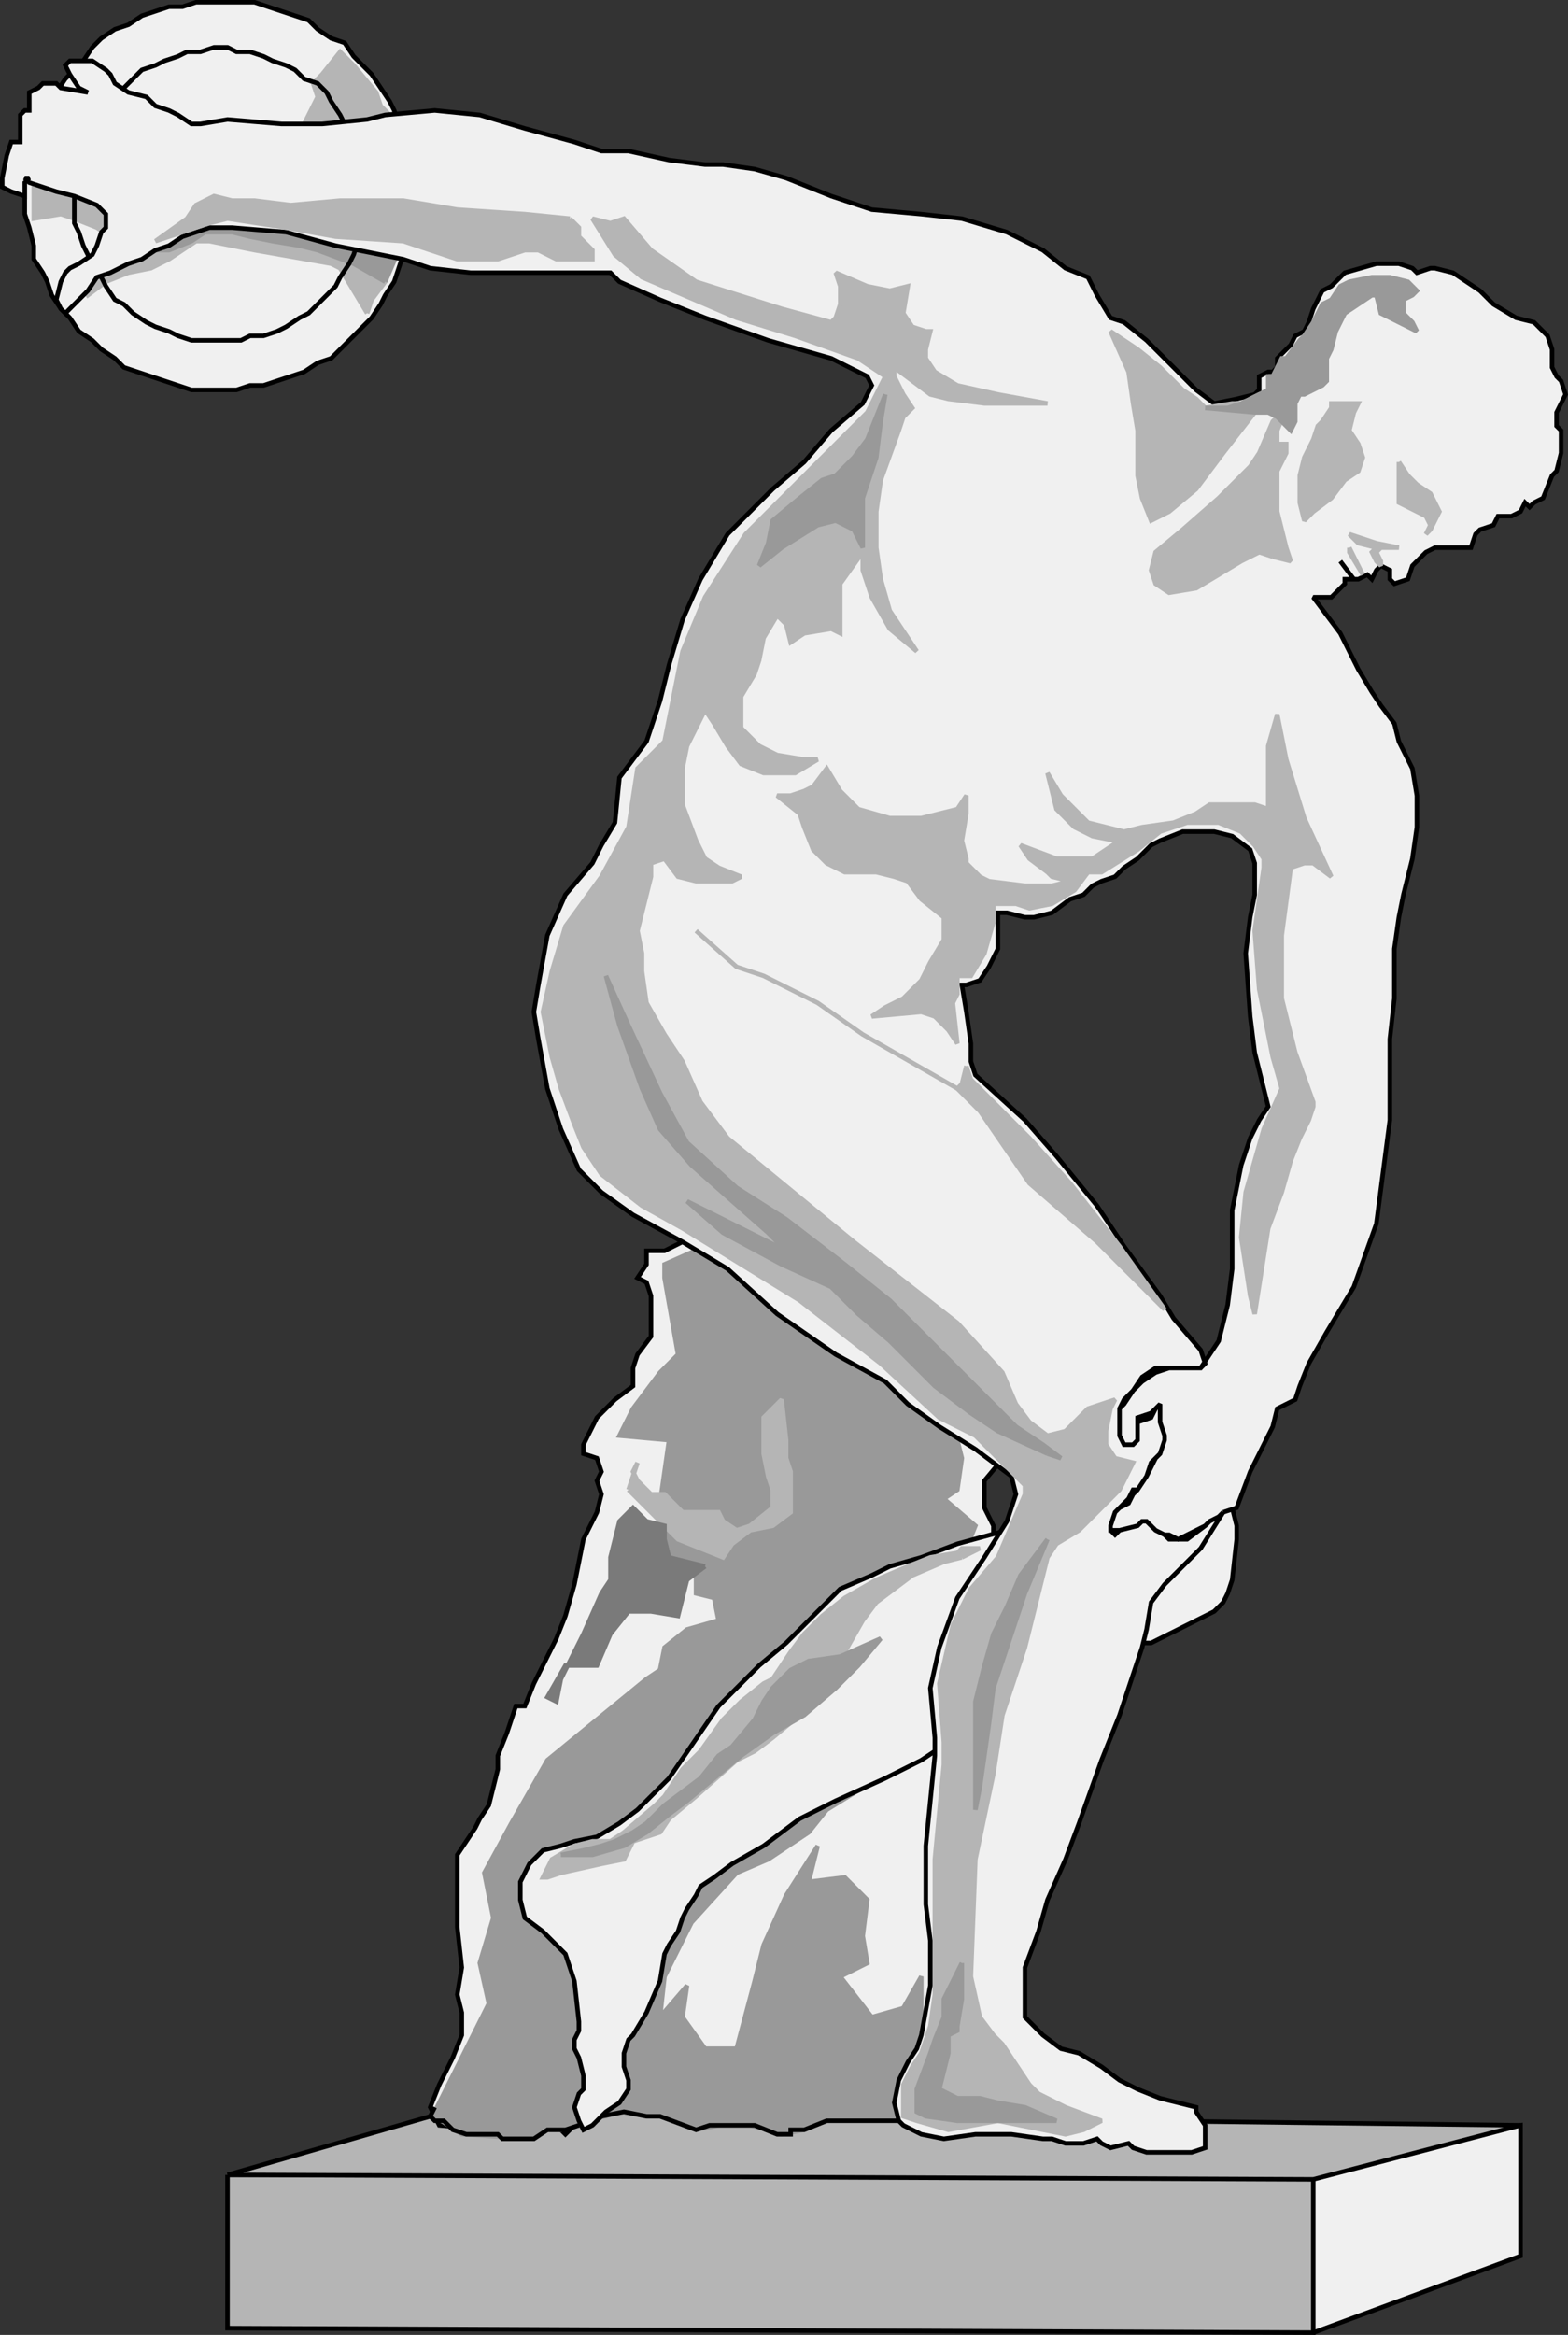 <svg xmlns="http://www.w3.org/2000/svg" width="348.04" height="518.002" version="1.2"><rect width="100%" height="100%" fill="#333333" stroke="none"/><g fill="none" fill-rule="evenodd" stroke="#000" stroke-miterlimit="2" font-family="'Sans Serif'" font-size="12.5" font-weight="400"><path fill="#f0f0f0" d="M91.5 43.5v-7l-1-3v-3l-2-3-1-3-1-2-2-3-2-3-2-2-2-2-2-3-3-1-3-2-2-2-3-1-3-1-3-1-3-1h-13l-3 1h-3l-3 1-3 1-3 2-3 1-3 2-2 2-2 3-2 2-2 2-2 3-2 3-1 3-1 2-1 4-1 3-1 3v9l1 3 1 4v3l2 3 1 2 1 3 2 3 2 2 2 3 3 2 2 2 3 2 2 2 3 1 3 1 3 1 3 1 3 1h10l3-1h3l3-1 3-1 3-1 3-2 3-1 2-2 2-2 3-3 2-2 2-3 1-2 2-3 1-3 1-3 1-3 1-3v-7" vector-effect="non-scaling-stroke"/><path fill="#b5b5b5" stroke="#b5b5b5" d="m81.5 69.5-6-10-2-1-17-3-10-2h-3l-6 4-4 2-5 1-5 2-4 3-2-3 4-4 6-3v-1l-6-4-5-2-3-1-6 1v-8l2-4 8-8 8-3 38 12 7-4 1-4-4-2 2-4 1-2-1-3 2-2 4-5 3 3 5 6 1 3 2 2 3 6-1 24-3 7-3 4-1 3" vector-effect="non-scaling-stroke"/><path fill="#999" stroke="#999" d="m85.5 62.5-7-4-8-3-4-1-6-1-5-1-4-1h-6l-3 2-5 2h-4l6-7 1-1h7l8 3 12 1 10 1 4 2 7 1-3 7" vector-effect="non-scaling-stroke"/><path fill="#f0f0f0" d="m291.5 517.5 46-17v-29l-50 8 4 38" vector-effect="non-scaling-stroke"/><path fill="#b5b5b5" d="M50.5 482.5v34l241 1v-35h-241" vector-effect="non-scaling-stroke"/><path fill="#b5b5b5" d="m50.5 482.5 52-15 92-5 58 8 85 1-46 12-241-1" vector-effect="non-scaling-stroke"/><path fill="#f0f0f0" d="m151.5 275.5-4 2h-4v3l-2 3 2 1 1 3v9l-3 4-1 3v4l-4 3-1 1-3 3-1 2-2 4v2l3 1 1 3-1 2 1 3-1 4-3 6-1 5-1 5-2 7-2 5-3 6-2 4-2 5h-2l-2 6-2 5v3l-2 8-2 3-1 2-4 6v16l1 9-1 6 1 4v5l-2 5-3 6-2 5 2 4 21 2 5-2 2 2 6-6 8-1 4 1h4l4 3 5 1 8-1h5l6 1 7-2h14l6-2 19-28v-40l3-33-4-19v-9l-2-4v-6l5-6 1-3-73-44" vector-effect="non-scaling-stroke"/><path fill="#999" stroke="#999" d="m216.5 312.5-4 7 1 4-1 7-3 2 7 6-2 5-18 50-13 8-4 5-9 6-7 3-10 11-6 12-1 9 6-7-1 7 5 7h7l4-15 2-8 5-11 7-11-2 8 8-1 5 5-1 8 1 6-6 3 7 9 7-2 4-7v14l2 6 3 11-26 1-5 2-5 1-3-1-4-1h-7l-5 1-8-3h-3l-6-1-3 1-6 1-4 2h-3l-3 2-16-1-6-4v-1l12-24-2-9 3-10-2-10 6-11 8-14 22-18 3-2 1-5 5-4 7-2-1-5-4-1v-4l-4-3-4-5v-8l2-14-11-1 3-6 6-8 4-4-3-17v-3l9-4h6l54 36" vector-effect="non-scaling-stroke"/><path d="m81.5 43.5-1-3v-5l-1-3-1-3-2-2-1-2-2-3-1-2-2-2-3-1-2-2-2-1-3-1-2-1-3-1h-3l-2-1h-3l-3 1h-3l-2 1-3 1-2 1-3 1-2 2-2 2-2 2-2 2-2 2-1 2-1 3-1 2-1 3-1 3v11l1 2 1 3 1 2 1 3 2 2 1 2 2 3 2 1 2 2 3 2 2 1 3 1 2 1 3 1h11l2-1h3l3-1 2-1 3-2 2-1 2-2 2-2 2-2 1-2 2-3 1-2 1-3 1-2v-6l1-2" vector-effect="non-scaling-stroke"/><path fill="#f0f0f0" d="m272.5 330.5 2 8v3l-1 9-1 3-1 2-2 2-2 1-2 1-2 1-4 2-4 2h-2l-5 3-38 19-6 4-8 4-11 5-8 4-8 6-7 4-4 3-3 2-1 2-2 3-1 2-1 3-2 3-1 2-1 6-3 7-3 5-1 1-1 3v3l1 3v2l-2 3-3 2-2 2-1 1-2 1-1-2-1-3 1-3 1-1v-3l-1-4-1-2v-2l1-2v-2l-1-9-2-6-2-2-3-3-4-3-1-4v-4l2-4 3-3 4-1 3-1 5-1 5-3 4-3 7-7 11-16 9-9 6-5 7-7 5-5 7-3 4-2 7-2 8-3 11-3 10-1 6-3 33-5" vector-effect="non-scaling-stroke"/><path fill="#f0f0f0" d="m271.5 335.5-1 1-2 1-1 1-4 3h-4l-1-1-2-1-1-1-1-1h-1l-1 1-4 1-1 1-1-1v-1l1-3 1-1 2-1 1-2 1-1 2-3 1-2 1-2 1-1 1-3v-1l-1-3v-4l-1 1-1 2-3 1v4l-1 1h-2l-1-2v-6l1-1 2-3 2-2 3-2 3-1h7l4-6 2-8 1-8v-13l2-10 2-6 2-4 2-3-1-4-2-8-1-8-1-14 1-8 1-5v-7l-1-3-4-3-4-1h-7l-5 2-2 1-3 3-3 2-2 2-3 1-2 1-2 2-3 1-4 3-4 1h-2l-4-1h-2v8l-2 4-2 3-3 1h-1l1 6 1 7v4l1 3 11 10 7 8 9 11 6 9 8 11 3 5 6 7 1 3-1 1h-10l-3 2-2 3-2 2-1 2v6l1 2h2l1-1v-5l3-1 1-1 1-1v4l1 3v1l-1 3-1 1-1 1-1 3-2 3h-1l-1 2-2 2-1 1-1 3v1h2l4-1 1-1h1l1 1 1 1 2 1h1l2 1 2-1 4-2 1-1 2-1 1-1-5 8-5 5-3 3-3 4-1 6-1 4-5 15-4 10-5 14-3 8-4 9-2 7-3 8v11l2 2 2 2 4 3 4 1 5 3 4 3 4 2 5 2 8 2v1l2 3v5l-3 1h-10l-3-1-1-1-4 1-2-1-1-1-3 1h-4l-3-1h-2l-7-1h-8l-7 1-5-1-4-2-1-1-1-4 1-5 2-4 2-3 1-3 2-11v-10l-1-8v-13l1-10 1-10v-4l-1-11 2-9 4-11 6-9 5-8 2-6-1-4-8-6-8-5-7-5-5-5-11-6-13-9-11-10-10-6-11-6-7-5-5-5-4-9-3-9-2-11-1-6 1-6 2-11 4-9 6-7 2-4 3-5 1-10 6-8 3-9 2-8 3-10 4-9 6-10 5-5 5-5 7-6 6-7 7-6 2-4-1-2-8-4-14-4-14-5-10-4-9-4-2-2h-31l-9-1-6-2-15-3-11-3-12-1h-5l-6 2-3 2-3 1-3 2-3 1-4 2-3 1-2 3-2 2-2 2-1 1-1-1-1-2 1-4 1-2 1-1 2-1 3-2 1-2 1-3 1-1v-3l-2-2-5-2-4-1-6-2-1-1h1l-1 1v3l-3-1-2-1v-2l1-5 1-3h2v-6l1-1h1v-4l2-1 1-1h3l1 1 6 1-2-1-2-3-1-2 1-1h5l3 2 1 1 1 2 3 2 4 1 2 2 3 1 2 1 3 2h2l6-1 12 1h9l10-1 4-1 11-1 10 1 10 3 11 3 6 2h6l9 2 8 1h4l7 1 7 2 10 4 9 3 11 1 9 1 10 3 8 4 5 4 5 2 2 4 3 5 3 1 5 4 6 6 5 5 4 3 5-1 4-1 1-1v-3l2-1h1l1-1v-2l2-2 1-1 1-2 2-1 1-2 1-3 2-4 2-1 3-3 7-2h5l3 1 1 1 3-1h1l4 1 3 2 3 2 3 3 5 3 4 1 3 3 1 3v4l1 2 1 1 1 3-2 4v3l1 1v5l-1 4-1 1-2 5-2 1-1 1-1-1-1 2-2 1h-3l-1 2-3 1-1 1-1 3h-8l-2 1-3 3-1 3-3 1-1-1v-2l-2-1-1 1-1 2-1-1-2 1h-3v1l-2 2-1 1h-4l6 8 4 8 3 5 2 3 3 4 1 4 3 6 1 6v7l-1 7-2 8-1 5-1 7v11l-1 9v18l-3 23-5 14-6 10-4 7-2 5-1 3-4 2-1 4-3 6-2 4-3 8-3 1" vector-effect="non-scaling-stroke"/><path fill="#b5b5b5" stroke="#b5b5b5" d="m200.5 92.5-1 3-4 11-1 7v8l1 7 2 7 4 6 2 3-6-5-4-7-2-6v-4l-5 7v11l-2-1-6 1-3 2-1-4-2-2-3 5-1 5-1 3-3 5v7l4 4 4 2 6 1h3l-5 3h-7l-5-2-3-4-3-5-2-3-4 8-1 5v8l3 8 2 4 3 2 5 2-2 1h-8l-4-1-3-4-3 1v3l-1 4-2 8 1 5v4l1 7 4 7 4 6 4 9 6 8 28 23 23 18 10 11 3 7 3 4 4 3 4-1 5-5 6-2-1 2-1 5v3l2 3 4 1-3 6-4 4-1 1-4 4-5 3-2 3-5 20-5 15-2 13-4 19-1 26 2 9 3 4 2 2 2 3 2 3 2 3 2 2 6 3 8 3-4 2-4 1-15-3-11 2-7-2-3-1v-7l2-4 2-3 2-6 1-7v-30l2-21v-5l-1-13 3-13 4-8 6-7 3-7 3-7v-2l-1-1-10-10-8-4-13-12-18-14-13-8-13-8-9-5-9-7-4-6-2-5-3-8-2-7-2-10 2-9 3-10 8-11 6-11 2-13 6-6 1-5 3-15 5-12 9-14 14-14 13-13 4-8-3-2-3-2-14-5-13-4-14-6-7-3-6-5-5-8 4 1 3-1 6 7 10 7 19 6 11 3 1-1 1-3v-4l-1-3 7 3 5 1 4-1-1 6 2 3 3 1h1l-1 4v2l2 3 5 3 9 2 11 2h-14l-8-1-4-1-4-3-4-3v2l2 4 2 3-1 1-1 1" vector-effect="non-scaling-stroke"/><path fill="#b5b5b5" stroke="#b5b5b5" d="m213.5 345.5-4 1-7 3-4 3-4 3-3 4-4 7-2 4-4 6-4 4-6 5-4 3-4 2-9 8-6 5-2 3-6 2-2 4-5 1-9 2-3 1h-1l2-4 5-3 4-1h4l3-2 7-6 2-2 4-6 4-4 5-7 4-4 5-4 2-1 4-6 3-4 4-4 5-4 7-4 7-3 5-2 6-1 1-1h4l-4 2m67-153-2 14 1 13 3 15 2 7-4 9-4 14-1 10 2 13 1 4 3-19 3-8 2-7 2-5 2-4 1-3v-1l-4-11-3-12v-14l2-15 3-1h2l4 3-6-13-4-13-2-10-2 7v14l-3-1h-10l-3 2-5 2-7 1-4 1-8-2-6-6-3-5 1 4 1 4 4 4 4 2 5 1h1l-3 2-3 2h-8l-8-3 2 3 4 3 1 1 4 1-4 1h-6l-8-1-2-1-3-3v-1l-1-4 1-6v-4l-2 3-4 1-4 1h-7l-7-2-4-4-3-5-3 4-2 1-3 1h-3l5 4 1 3 2 5 3 3 4 2h7l4 1 3 1 3 4 5 4v5l-3 5-2 4-4 4-4 2-3 2 11-1 3 1 3 3 2 3-1-9 1-2v-4h3l3-5 2-7v-4h5l3 1 5-1 5-3 3-4h3l8-5 5-4 6-2h7l5 2 3 3 2 3v2m2-69-3-1-4 2-10 6-6 1-3-2-1-3 1-4 6-5 8-7 7-7 2-3 3-7 3-3-2 5v3h2v2l-2 4v9l1 4 1 4 1 3-4-1m-4-32-7 9-6 8-6 5-4 2-2-5-1-5v-10l-1-6-1-7-4-9 6 4 5 4 5 5 3 2 1 1 1 1 6-1h2l4-2 3-1h1l-5 5m32 11 2 3 2 2 3 2 1 2 1 2-1 2-1 2-1 1 1-2-1-2-2-1-2-1-2-1v-9m-10-11-1 4 2 3 1 3-1 3-3 2-3 4-4 3-2 2-1-4v-6l1-4 2-4 1-3 1-1 2-3v-1h6l-1 2m5 29 5 1h-4l-1 1 1 2v1l-1-1-1-2 1-1-4-1-2-2 6 2m-6 1 3 6-3-5v-1" vector-effect="non-scaling-stroke"/><path d="m297.5 124.5 3 4" vector-effect="non-scaling-stroke"/><path fill="#b5b5b5" stroke="#b5b5b5" d="m126.5 48.5-10-1-15-1-12-2h-14l-11 1-8-1h-5l-4-1-4 2-2 3-7 5 12-4 4-1 13 2 11 2 15 1 12 4h9l6-2h3l4 2h8v-2l-3-3v-2l-2-2m88 188-1 4-1 1 5 5 11 16 15 13 15 15-10-14-11-14-9-10-7-7-6-6-1-3" vector-effect="non-scaling-stroke"/><path stroke="#b5b5b5" d="m212.5 241.5-21-12-10-7-12-6-6-2-9-8" vector-effect="non-scaling-stroke"/><path fill="#b5b5b5" stroke="#b5b5b5" d="m139.5 330.5 1 1 3 3 3 3 4 4 10 4 2-3 4-3 5-1 4-3v-9l-1-3v-4l-1-9-4 4v8l1 5 1 3v4l-5 4-3 1-3-2-1-2h-8l-4-4h-3l-3-3-1-2 1-2-2 6" vector-effect="non-scaling-stroke"/><path fill="#7a7a7a" stroke="#7a7a7a" d="m156.5 347.5-4 3-2 8-6-1h-5l-4 5-3 7h-7l-4 7 2 1 1-5 5-10 4-9 2-3v-5l1-4 1-4 3-3 3 3 4 1v3l1 4 8 2" vector-effect="non-scaling-stroke"/><path fill="#999" stroke="#999" d="m232.5 322.5-11-5-6-4-8-6-10-10-7-6-6-6-11-5-13-7-8-7 4 2 8 4 10 5-4-4-17-15-7-8-4-9-5-14-3-11 5 11 7 15 6 11 11 10 11 7 13 10 10 8 15 15 13 13 6 4 4 3-3-1m-36-235-1 6-1 8-3 9v11l-2-4-4-2-4 1-8 5-5 4 2-5 1-5 6-5 5-4 3-1 4-4 3-4 4-10m36 254-5 12-4 12-3 9-1 8-2 14-1 5v-24l2-8 2-7 3-6 3-7 6-8m-19 94v8l-1 6v1l-2 1v4l-2 8 4 2h5l4 1 6 1 7 3h-22l-7-1-2-1v-5l3-8 1-3 2-5v-4l4-8m-89-24h7l7-2 5-3 5-4 4-3 6-5 6-5 7-5 7-4 7-6 5-5 5-6-9 4-7 1-4 2-4 4-2 3-2 4-5 6-3 2-4 5-4 3-4 3-4 4-3 2-4 2-3 1-4 1-5 1m143-321 11 1h3l2 1 3 3 1-2v-4l1-2h1l4-2 1-1v-5l1-2 1-4 2-4 3-2 3-2h1l1 4 2 1 6 3-1-2-2-2v-3l2-1 1-1-2-2-4-1h-4l-5 1-2 1-2 3-2 1-2 4-2 3-1 1-3 4h-1l-2 4h-1v3l-2 1-4 2-3 1h-5" vector-effect="non-scaling-stroke"/><path d="m96.5 467.5-1 2 1 1h2l2 2 3 1h7l1 1h7l3-2h4l3-1m5-2 5-1 5 1h3l8 3 3-1h10l5 2h3v-1h3l5-2h16" vector-effect="non-scaling-stroke"/></g></svg>

